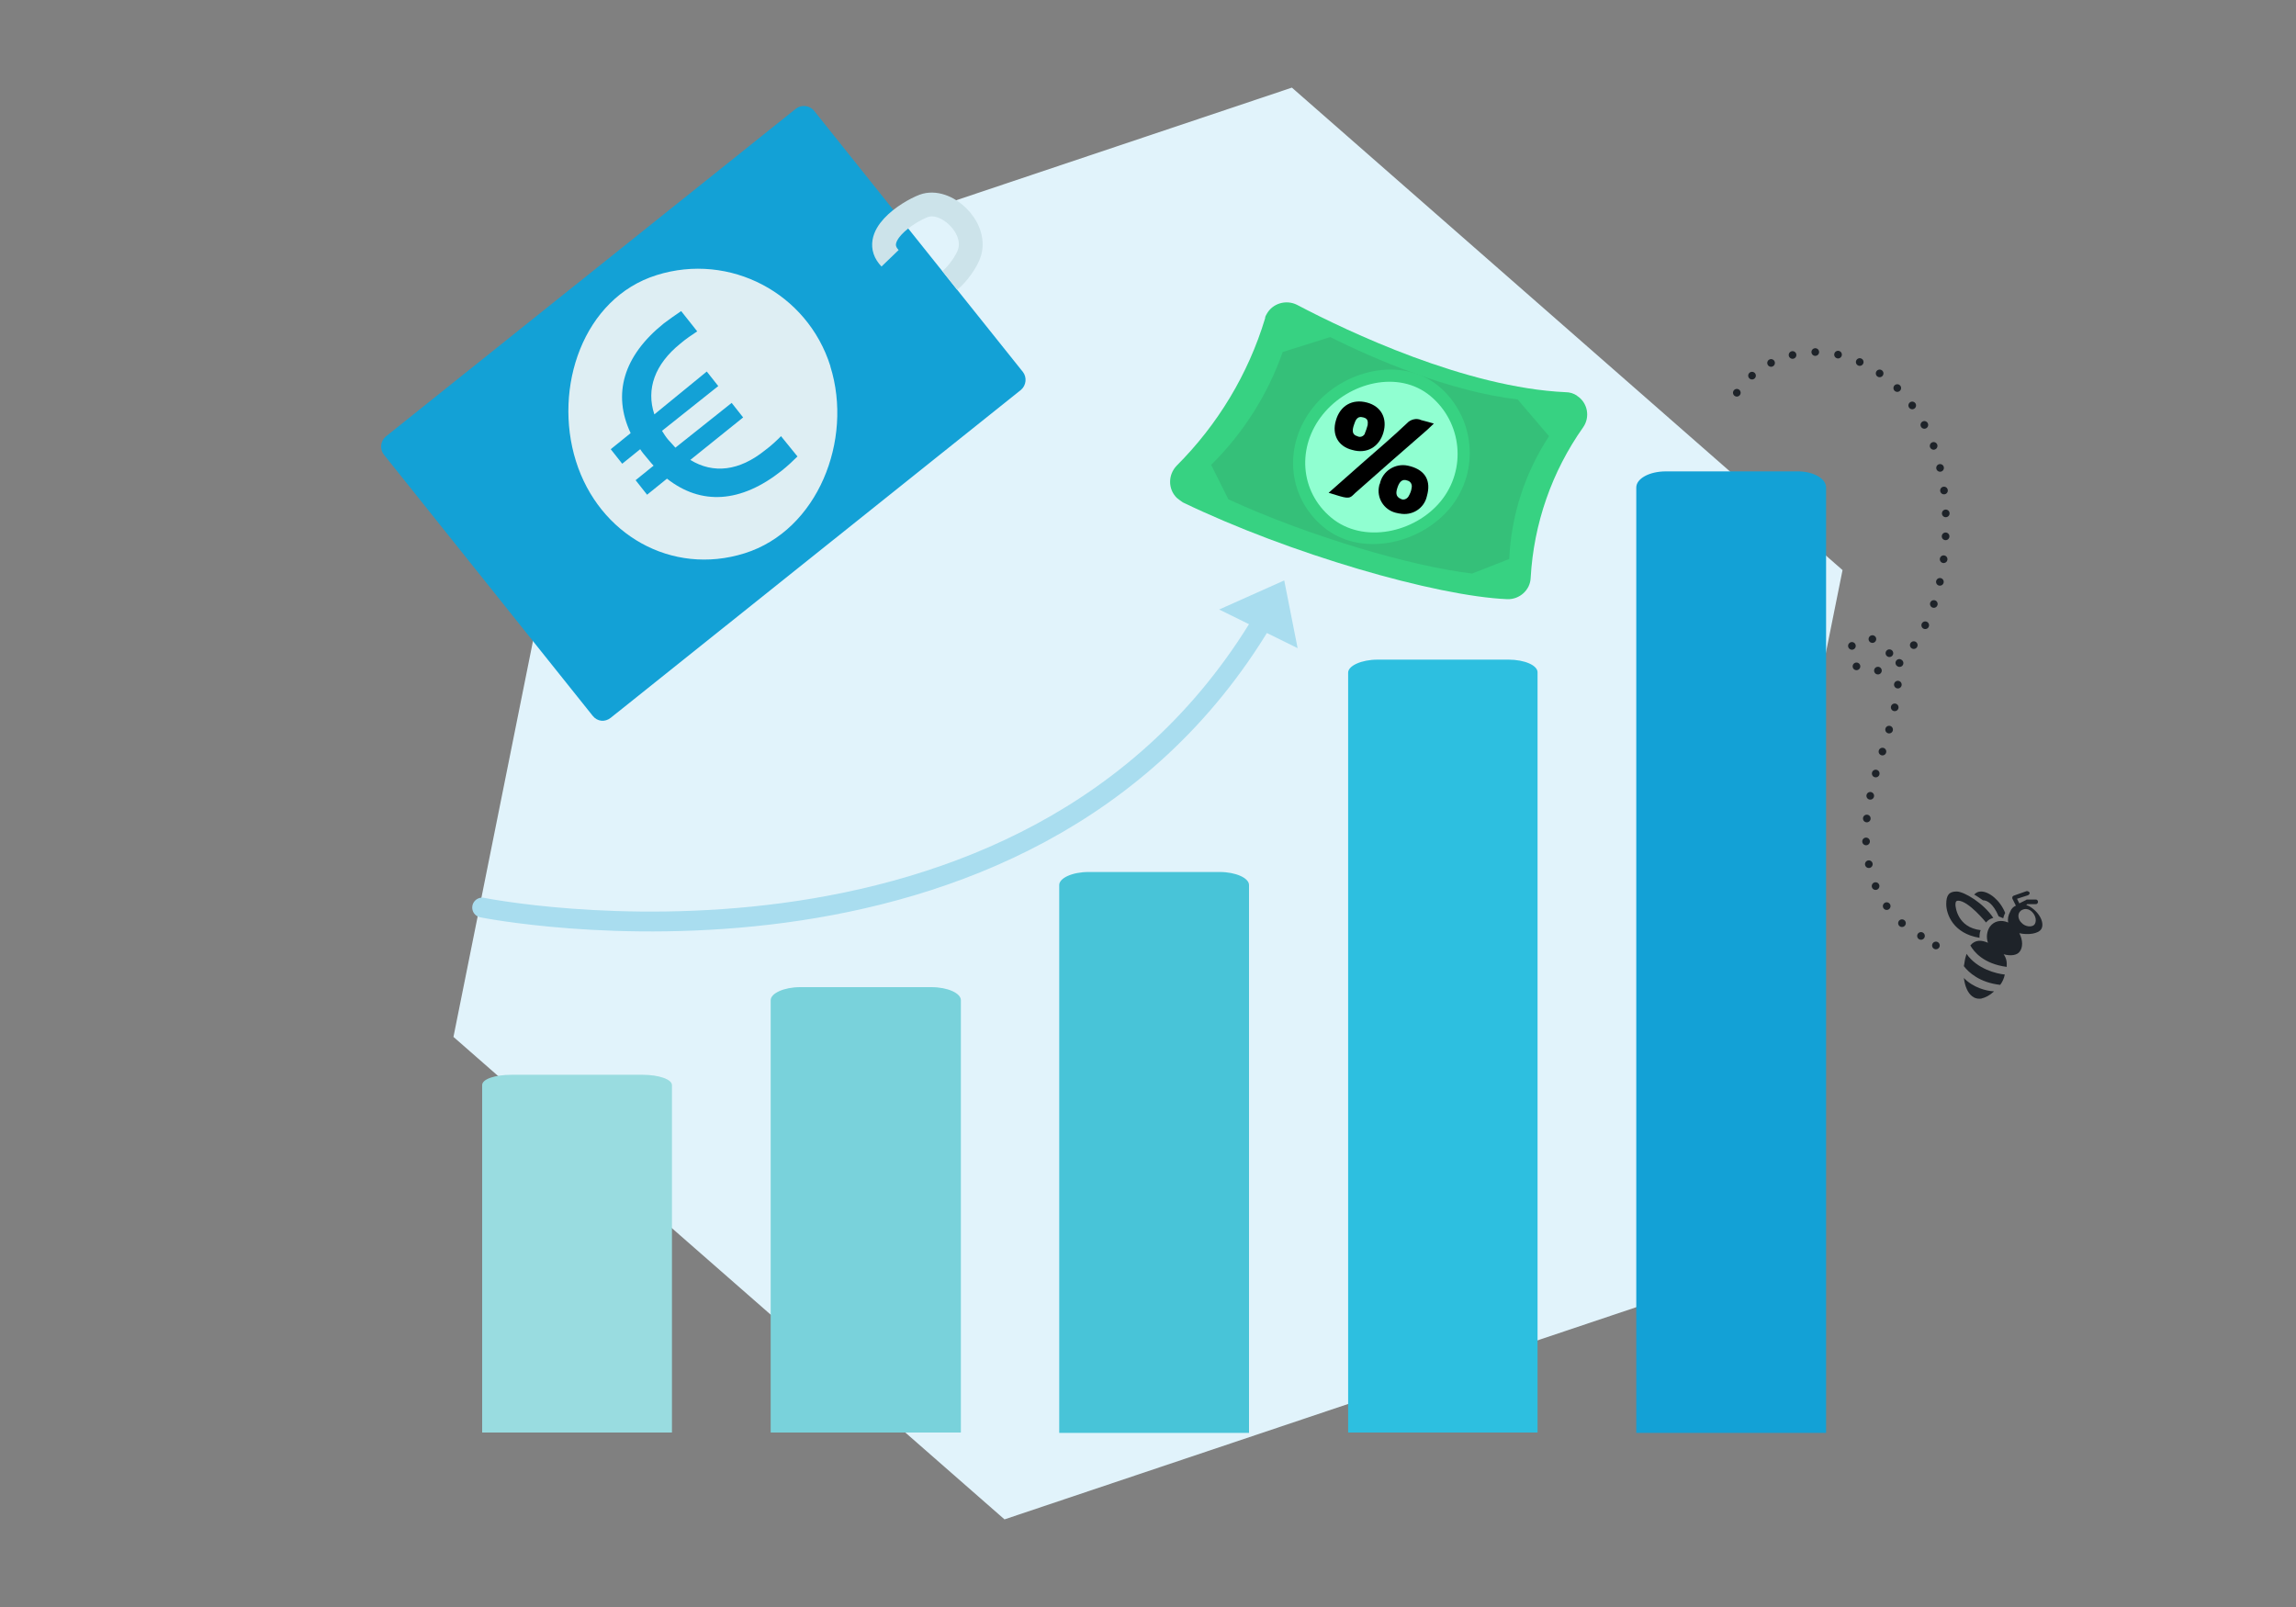 <?xml version="1.0" encoding="UTF-8"?>
<svg xmlns="http://www.w3.org/2000/svg" xmlns:xlink="http://www.w3.org/1999/xlink" version="1.1" x="0px" y="0px" width="600px" height="420px" viewBox="0 0 600 420" style="enable-background:new 0 0 600 420;" xml:space="preserve">
<rect x="0" y="0" width="600" height="420" fill="#808080" stroke="none"/>
<style type="text/css">
	.st0{fill:#E1F3FB;}
	.st1{fill:#1E2329;}
	.st2{fill:none;stroke:#1E2329;stroke-width:2;stroke-linecap:round;stroke-miterlimit:10;}
	.st3{fill:none;stroke:#1E2329;stroke-width:2;stroke-linecap:round;stroke-miterlimit:10;stroke-dasharray:0,6.007;}
	.st4{fill:#A9DDEF;}
	.st5{fill:#E7EBEC;}
	.st6{fill:#C6CCD1;}
	.st7{fill:#DBE0E2;}
	.st8{opacity:0.1;enable-background:new    ;}
	.st9{fill:#000001;}
	.st10{fill:#6BC6E2;}
	.st11{fill:#4EAEC8;}
	.st12{fill:#59BFE5;}
	.st13{fill:#13A0D5;}
	.st14{fill:#D2DFE4;}
	.st15{fill:#E2EBEF;}
	.st16{fill:#FFFFFF;}
	.st17{fill:#AFFFD6;}
	.st18{fill:#37D282;}
	.st19{fill:none;stroke:#13A1D6;stroke-width:4.522;stroke-linecap:round;stroke-miterlimit:10;stroke-dasharray:0,13.913;}
	.st20{fill:#13A1D6;}
	.st21{fill:#CCE3EA;}
	.st22{opacity:0.1;fill:#231F20;enable-background:new    ;}
	.st23{fill:#FFD941;}
	.st24{opacity:0.16;fill:#13A1D6;enable-background:new    ;}
	.st25{fill:none;stroke:#1E2329;stroke-width:2;stroke-linecap:round;stroke-miterlimit:10;stroke-dasharray:0,6.031;}
	.st26{opacity:0.1;fill:#485A6A;enable-background:new    ;}
	.st27{fill:none;stroke:#DCE1E3;stroke-width:2.762;stroke-linecap:round;stroke-linejoin:round;}
	.st28{fill:none;stroke:#DCE1E3;stroke-width:1.561;stroke-linecap:round;stroke-linejoin:round;}
	.st29{opacity:0.1;}
	.st30{fill:#485A6A;}
	.st31{fill:#DADFE1;}
	.st32{opacity:0.12;fill:#38839E;enable-background:new    ;}
	.st33{fill:#CFD1D2;}
	.st34{fill:none;stroke:#DCE1E3;stroke-width:2.522;stroke-linecap:round;stroke-linejoin:round;}
	.st35{fill:none;stroke:#1E2329;stroke-width:2;stroke-linecap:round;stroke-miterlimit:10;stroke-dasharray:0,6;}
	.st36{fill:none;stroke:#1E2329;stroke-width:2;stroke-linecap:round;stroke-miterlimit:10;stroke-dasharray:0,5.965;}
	.st37{fill:#DCECF1;}
	.st38{opacity:0.1;fill:#38819C;enable-background:new    ;}
	.st39{fill:#93A3A4;}
	.st40{fill:url(#SVGID_00000085246970308416642230000012304559866601177232_);}
	.st41{fill:#F1FAFD;}
	.st42{fill:#DCE1E3;}
	.st43{fill:url(#SVGID_00000181772216565715664900000017158257379791376802_);}
	.st44{opacity:0.5;fill:#DCE1E3;enable-background:new    ;}
	.st45{fill:#F55858;}
	.st46{fill:#E0E0E0;}
	.st47{fill:none;}
	.st48{fill:url(#SVGID_00000002373700236056148490000002067912727000268186_);}
	.st49{fill:url(#SVGID_00000176728503827284856520000005242162643486294424_);}
	.st50{fill:#444444;}
	.st51{opacity:0.1;fill:#1E2329;}
	.st52{fill:#FCFCFC;}
	.st53{opacity:0.5;fill:#6C63FF;enable-background:new    ;}
	.st54{opacity:0.5;fill:#13A1D6;enable-background:new    ;}
	.st55{opacity:0.5;fill:#69F0AE;enable-background:new    ;}
	.st56{opacity:0.3;fill:#13A1D6;enable-background:new    ;}
	.st57{fill:url(#SVGID_00000096028022571967531660000017319267918111933066_);}
	.st58{fill:#F5F6F7;}
	.st59{fill:url(#SVGID_00000161633512648960382420000017674266730001014446_);}
	.st60{fill:url(#SVGID_00000157282383472151126050000011288929979164239284_);}
	.st61{fill:url(#SVGID_00000093139568019406677610000002012583773538318747_);}
	.st62{fill:#59C0E6;}
	.st63{fill:#F9FAFB;}
	.st64{fill:#FFE373;}
	.st65{opacity:0.5;fill:#FFE373;enable-background:new    ;}
	.st66{opacity:0.3;fill:#FFE373;enable-background:new    ;}
	.st67{opacity:0.5;}
	.st68{fill:url(#SVGID_00000146487212111772250090000014953759735996669324_);}
	.st69{opacity:0.5;fill:#F55858;enable-background:new    ;}
	.st70{opacity:0.3;fill:#F55858;enable-background:new    ;}
	.st71{fill:url(#SVGID_00000123429498668787835390000012419893036691329710_);}
	.st72{opacity:0.5;fill:#37D282;enable-background:new    ;}
	.st73{opacity:0.3;fill:#37D282;enable-background:new    ;}
	.st74{fill:url(#SVGID_00000041280228354179153040000009456943939437950094_);}
	.st75{fill:#E6ECF8;}
	.st76{fill:none;stroke:#F5F6F7;stroke-width:1.086;stroke-miterlimit:10.01;}
	.st77{opacity:0.2;fill:#F5F5F5;enable-background:new    ;}
	.st78{fill:none;stroke:#13A1D6;stroke-width:1.086;stroke-miterlimit:10.01;}
	.st79{fill:#F9E491;}
	.st80{opacity:0.38;}
	.st81{fill:#8AFFC3;}
	.st82{fill:#22764B;}
	.st83{opacity:0.24;enable-background:new    ;}
	.st84{fill:none;stroke:#13A0D5;stroke-width:4;stroke-miterlimit:10;}
	.st85{fill:#DEEEF3;}
	.st86{fill:none;stroke:#CCE3EA;stroke-width:6.219;stroke-miterlimit:10;}
	.st87{fill:#48C4D8;}
	.st88{fill:#79D2DB;}
	.st89{fill:#99DCE0;}
	.st90{fill:#2DBFE0;}
	.st91{fill:#90FFD1;}
	.st92{fill:none;stroke:#A9DDEF;stroke-width:5.189;stroke-linecap:round;stroke-linejoin:round;stroke-miterlimit:10;}
	.st93{fill:#DBA767;}
	.st94{fill:#F4E9D4;}
	.st95{fill:#D69A58;}
	.st96{fill:#EFCD90;}
	.st97{fill:#E0B477;}
	.st98{fill:#00CD87;}
	.st99{fill:#00C080;}
	.st100{fill:#020202;}
	.st101{fill:#D4EFFC;}
	.st102{fill:url(#SVGID_00000154422276382498629790000002893967855543968435_);}
	.st103{fill:url(#SVGID_00000054984974707254354880000012086825497502122173_);}
	.st104{fill:url(#SVGID_00000088815030103393673680000005949495351752784831_);}
	.st105{enable-background:new    ;}
	.st106{fill:none;stroke:#485A6A;stroke-width:6.527;stroke-miterlimit:10;}
	.st107{fill:#43C7EF;}
	.st108{fill-rule:evenodd;clip-rule:evenodd;fill:#13A1D6;}
	.st109{fill-rule:evenodd;clip-rule:evenodd;fill:#F9E491;}
	.st110{fill-rule:evenodd;clip-rule:evenodd;fill:#E1F3FB;}
	
		.st111{opacity:0.2;clip-path:url(#SVGID_00000066479129621722829840000016043877081689892008_);fill-rule:evenodd;clip-rule:evenodd;fill:#FFFFFF;enable-background:new    ;}
	.st112{fill-rule:evenodd;clip-rule:evenodd;fill:#FFFFFF;}
	.st113{opacity:0.2;fill:#FFFFFF;enable-background:new    ;}
	.st114{clip-path:url(#Path_24749_00000100353430900685337560000001272557602903432630_);}
	.st115{opacity:0.38;clip-path:url(#Path_24749_00000100353430900685337560000001272557602903432630_);}
	.st116{fill-rule:evenodd;clip-rule:evenodd;fill:#F1FAFD;}
	.st117{fill-rule:evenodd;clip-rule:evenodd;fill:#DCE1E3;}
	.st118{fill:url(#SVGID_00000033349627331127259380000016558430794053385906_);}
	.st119{fill:none;stroke:#DCE1E3;stroke-width:0.681;}
	.st120{opacity:0.5;fill:#485A6A;enable-background:new    ;}
	.st121{opacity:0.85;fill:#485A6A;enable-background:new    ;}
	.st122{fill:none;stroke:#DADEE1;stroke-width:0.681;}
	.st123{opacity:0.34;}
	.st124{opacity:0.1;fill:#1E2329;enable-background:new    ;}
	.st125{clip-path:url(#SVGID_00000091011398510429904740000017870231271188919219_);}
	.st126{clip-path:url(#SVGID_00000020398480880126344500000011939219232851626415_);}
	.st127{clip-path:url(#SVGID_00000147200591387615473220000009693444190093099912_);}
	.st128{fill:#FFC847;}
	.st129{fill:url(#SVGID_00000144319005996110307840000010753579166956484764_);}
	.st130{fill:none;stroke:#DCE1E3;stroke-width:0.678;}
	.st131{fill:none;stroke:#DADEE1;stroke-width:0.678;}
	.st132{fill:url(#SVGID_00000062171554257850000260000006790268574044004026_);}
	.st133{fill:url(#SVGID_00000178187949913629892400000002056207889699145902_);}
	.st134{fill:url(#SVGID_00000140701328315369832200000001470718282104674699_);}
	.st135{opacity:0.8;}
	.st136{fill:url(#SVGID_00000105392546273712757880000015407531483532524937_);}
	.st137{fill:none;stroke:#DCE1E3;stroke-width:0.631;}
	.st138{opacity:0.15;fill:none;stroke:#485A6A;stroke-width:0.631;enable-background:new    ;}
	.st139{fill:#BFC5CB;}
	.st140{opacity:0.35;fill:#485A6A;enable-background:new    ;}
	.st141{opacity:0.35;clip-path:url(#SVGID_00000090269864077229273310000003181843093925422256_);}
	.st142{opacity:0.6;fill:#DCE1E3;enable-background:new    ;}
	.st143{fill:none;stroke:#DADEE1;stroke-width:0.631;}
	.st144{fill:none;stroke:#13A1D6;stroke-width:0.609;stroke-linecap:round;stroke-linejoin:round;}
	.st145{fill:none;stroke:#13A1D6;stroke-width:0.609;}
	.st146{fill:#E3E7EB;}
	.st147{fill:#8F9CA5;}
	.st148{fill:#54636E;}
	.st149{fill:#BAC5CC;}
	.st150{fill:#EEF0F2;}
	.st151{fill:#B1BAC1;}
	.st152{fill:#BBC4CB;}
	.st153{fill:#3B4954;}
	.st154{fill:#A4B0B8;}
	.st155{fill:#A6B1B8;}
	.st156{fill:#AAB6BE;}
	.st157{fill:#7C8992;}
	.st158{fill:#E8E8E8;}
	.st159{fill:#BCC3CB;}
	.st160{fill:#F6F7F8;}
	.st161{fill:#687782;}
	.st162{fill:#CED5DB;}
	.st163{fill:#B1BEC7;}
	.st164{fill:#798A97;}
	.st165{fill:#919FAA;}
	.st166{fill:#D4DCE2;}
	.st167{fill:#EAECEE;}
	.st168{fill:#BCC3C8;}
	.st169{clip-path:url(#SVGID_00000004546051835941020570000014239566770433104313_);}
	.st170{fill:#B7BFC4;}
	.st171{clip-path:url(#SVGID_00000111880094124142598440000018285870284274794428_);}
	.st172{fill:#C9D2D8;}
	.st173{fill:#A6B4BE;}
	.st174{fill:#141414;}
	.st175{fill:url(#SVGID_00000123402430735439865340000009269095427705822088_);}
	.st176{fill:url(#SVGID_00000026135123200548278810000003377393453416084624_);}
	.st177{fill:url(#SVGID_00000024687645723938921840000002951692127884329352_);}
	.st178{clip-path:url(#SVGID_00000178896092787531360630000001703839561329527230_);}
	.st179{fill:none;stroke:#DCE1E3;stroke-width:4.933;stroke-linecap:round;stroke-linejoin:round;}
	.st180{fill:#FEFFFF;}
	.st181{opacity:0.16;enable-background:new    ;}
	.st182{fill:#12A2D8;}
	.st183{fill:#B6E0F0;}
	.st184{clip-path:url(#SVGID_00000075135010662870559850000000226983968509128090_);}
	.st185{clip-path:url(#SVGID_00000124135859534286877890000016640153200098414269_);}
	.st186{opacity:0.1;fill:#13A1D6;}
	.st187{fill:url(#SVGID_00000091012202800100137080000000134161205855060905_);}
	.st188{fill:url(#SVGID_00000168087184855601585580000008318764699657549956_);}
	.st189{fill:url(#SVGID_00000041254958840614630890000005505849356814323876_);}
	.st190{fill:url(#SVGID_00000149345473668742889940000008118055115103510914_);}
	.st191{fill:url(#SVGID_00000106142306298392032730000002363885207904369284_);}
	.st192{fill:none;stroke:#13A1D6;stroke-width:15.161;stroke-linecap:round;stroke-miterlimit:10;stroke-dasharray:0,45.481;}
	.st193{clip-path:url(#SVGID_00000119077323435534451700000000873247231454696373_);}
	.st194{clip-path:url(#SVGID_00000041274737214909525990000002471440689610720147_);}
	
		.st195{opacity:0.2;clip-path:url(#SVGID_00000061446537202387148400000009378486568953726881_);fill-rule:evenodd;clip-rule:evenodd;fill:#FFFFFF;enable-background:new    ;}
	.st196{fill-rule:evenodd;clip-rule:evenodd;fill:#C7CDD2;}
	.st197{clip-path:url(#SVGID_00000116231470403115201430000002948807208831858098_);}
	.st198{clip-path:url(#SVGID_00000123421444035363936940000016586584593160925568_);}
	.st199{fill:#C7CDD2;}
	.st200{fill:url(#SVGID_00000080207733666904564930000009476868113431071372_);}
	.st201{fill:none;stroke:#485A6A;stroke-width:5.144;stroke-miterlimit:10;}
	.st202{fill:none;stroke:#C7CDD2;stroke-width:2.572;stroke-miterlimit:10;}
	.st203{fill:url(#SVGID_00000164514763807919475160000015758552946136598694_);}
	.st204{fill:url(#SVGID_00000061434418595067077760000005643789149327972528_);}
	.st205{fill:url(#SVGID_00000135685049593985281060000002427380772618257064_);}
	.st206{fill:url(#SVGID_00000162315130662528428820000012447818201701027243_);}
	.st207{fill:url(#SVGID_00000021100286537040472660000000634912253118280118_);}
	.st208{fill:url(#SVGID_00000029731443699397451650000006959856016953536683_);}
	.st209{fill:url(#SVGID_00000154428279437010530140000003315175663774441375_);}
	.st210{clip-path:url(#Path_24749_00000089563352735427679990000002513493641155115402_);}
	.st211{fill:url(#SVGID_00000127002663948106991570000013212148542937002937_);}
	.st212{fill:none;stroke:#DCE1E3;stroke-width:0.388;}
	.st213{opacity:0.15;fill:none;stroke:#485A6A;stroke-width:0.388;enable-background:new    ;}
	.st214{opacity:0.35;clip-path:url(#SVGID_00000062175139940313791340000001329612435226410634_);}
	.st215{fill:none;stroke:#DADEE1;stroke-width:0.388;}
	.st216{fill:none;stroke:#13A1D6;stroke-width:0.374;stroke-linecap:round;stroke-linejoin:round;}
	.st217{fill:none;stroke:#13A1D6;stroke-width:0.374;}
	.st218{clip-path:url(#SVGID_00000002345919814783202280000003875795211619298190_);}
	.st219{clip-path:url(#SVGID_00000176038745605049447270000014255772067021237649_);}
	.st220{fill:url(#SVGID_00000146487819675683485260000007075899140784049328_);}
	.st221{fill:url(#SVGID_00000162342018289947065340000010139356945240798622_);}
	.st222{fill:url(#SVGID_00000069363930252666852850000001698099840837001370_);}
	.st223{clip-path:url(#SVGID_00000171710972809553224370000008805101181381673615_);}
	.st224{display:none;}
	.st225{display:inline;fill:#1E2329;}
	.st226{display:inline;fill:#13A1D6;}
</style>
<g id="Layer_1">
	<path class="st0" d="M156.1,83.8l181.5-60.9L481.5,149l-37.7,187.2l-181.3,60.9L118.5,271C118.5,271,156.1,83.8,156.1,83.8z"></path>
	<g>
		<path class="st47" d="M0,0h600v420H0V0z"></path>
		<g>
			<g>
				<g>
					<path class="st20" d="M154.9,187.1l-54.6-68.3c-1.1-1.4-0.9-3.5,0.5-4.7l107.2-85.7c1.4-1.1,3.5-0.9,4.7,0.5l54.6,68.3       c1.1,1.4,0.9,3.5-0.5,4.7l-107.2,85.7C158.1,188.8,156.1,188.6,154.9,187.1z"></path>
					<path class="st85" d="M171.6,71.9c19.1-6,39.4,4.7,45.4,23.8c0,0,0,0.1,0,0.1c6,19.2-3.3,42.8-22.4,48.8       c-19.1,6-38.1-4.9-44.1-24.1S152.4,77.9,171.6,71.9z"></path>
					<path class="st86" d="M232.6,67.5c-5.4-5.6,4.4-12,8.8-13.7c5.7-2.1,13.9,5.4,12,12.1c-0.7,2.4-3.3,5.9-5.2,7.4"></path>
				</g>
				<path class="st20" d="M173.5,84.5c-10.6,8.5-13.5,18.5-8.7,28.7l-5.2,4.2l3,3.8l4.7-3.8c0.5,0.8,1.1,1.5,1.7,2.2      c0.6,0.7,1.2,1.5,1.8,2.1l-4.7,3.8l3,3.8l5.2-4.2c8.9,7,19.3,6.4,30-2.1c1.5-1.2,2.8-2.4,4.1-3.7l-4.3-5.3      c-1.3,1.3-2.7,2.6-4.2,3.7c-6.7,5.4-13.5,6.2-19.5,2.5l13.8-11.1l-3-3.8l-14.7,11.7c-0.6-0.7-1.3-1.4-1.9-2.1      c-0.6-0.7-1.1-1.5-1.6-2.3l14.7-11.7l-3-3.8L171,108.3c-2.2-6.6,0.1-13.1,6.8-18.5c1.4-1.2,2.9-2.2,4.4-3.2l-4.2-5.3      C176.5,82.3,175,83.4,173.5,84.5L173.5,84.5z"></path>
			</g>
			<g>
				<g>
					<path class="st87" d="M276.8,374.4V231.3c0-1.8,3.4-3.4,7.7-3.4h34.2c4.3,0,7.7,1.6,7.7,3.4v143.2h-49.6L276.8,374.4z"></path>
					<path class="st88" d="M201.4,374.4v-113c0-1.8,3.5-3.4,7.7-3.4h34.3c4.3,0,7.7,1.6,7.7,3.4v113H201.4z"></path>
					<path class="st89" d="M126,374.4v-90.8c0-1.6,3.4-2.7,7.7-2.7h34.2c4.3,0,7.7,1.2,7.7,2.7v90.8H126z"></path>
					<path class="st90" d="M401.8,175.8v198.6h-49.5V175.8c0-1.8,3.5-3.4,7.7-3.4h34.2C398.4,172.4,401.9,173.9,401.8,175.8       L401.8,175.8z"></path>
					<path class="st20" d="M477.2,127.4v247.1h-49.6V127.4c0-2.3,3.4-4.2,7.7-4.2h34.2C473.7,123.1,477.2,125,477.2,127.4       L477.2,127.4z"></path>
				</g>
				<g>
					<path class="st18" d="M409.1,102.5c-26-1.2-56.8-15.8-70.1-22.8c-2.9-1.5-6.5-0.4-8,2.4c-0.2,0.3-0.4,0.7-0.4,1.1       c-4.4,14.6-12.4,27.8-23.1,38.5c-2.3,2.4-2.3,6.1,0,8.4c0.5,0.4,1,0.8,1.6,1.2c27.8,13.4,66,24.5,84.8,25.3       c3.2,0.1,6-2.4,6.1-5.6c0.8-14.1,5.5-27.7,13.7-39.3c1.9-2.7,1.2-6.4-1.5-8.2c0,0-0.1,0-0.1-0.1       C411.2,102.8,410.2,102.5,409.1,102.5z"></path>
					<path class="st18" d="M394.4,146.1l-9.7,3.8c-16.1-1.9-42.8-9.8-63.7-19.4l-4.5-9c8.4-8.3,14.8-18.4,18.7-29.5l12.4-3.9       c11.5,5.7,31.1,14.2,49,16.3l8.2,9.6C398.5,123.6,394.9,134.7,394.4,146.1z"></path>
					<path class="st51" d="M394.4,146.1l-9.7,3.8c-16.1-1.9-42.8-9.8-63.7-19.4l-4.5-9c8.4-8.3,14.8-18.4,18.7-29.5l12.4-3.9       c11.5,5.7,31.1,14.2,49,16.3l8.2,9.6C398.5,123.6,394.9,134.7,394.4,146.1z"></path>
					<path class="st18" d="M375.8,100.8c9.6,7.9,11.1,22.2,3.2,31.9c-8,9.7-23.6,13-33.2,5c-9.6-8-10.4-21.6-2.6-31.3       S366.1,93,375.8,100.8z"></path>
					<path class="st91" d="M373.8,103.5c8.3,6.9,9.5,19.2,2.7,27.5c-6.8,8.3-20.3,11.2-28.6,4.3c-8.3-6.9-9-18.6-2.2-27       S365.5,96.6,373.8,103.5z"></path>
					<path d="M374.7,110.7c-0.8,0.7-1.2,1.2-1.8,1.7c-6.2,5.4-12.4,10.8-18.7,16.4c-1.2,1.1-1.3,1.7-4,0.9l-3-0.9l8.6-7.6       c4-3.5,8.1-7,11.9-10.6c0.9-1,2.5-1.4,3.7-0.8C372.5,110.1,373.4,110.3,374.7,110.7z"></path>
					<path d="M349.1,109.9c1.1-3.9,4.3-5.7,8.1-4.7s5.4,4.2,4.3,7.9c-1.1,3.7-4.3,5.6-8.1,4.5C349.7,116.7,348,113.6,349.1,109.9z        M356.7,113.2c0.3-0.7,0.5-1.4,0.7-2.1c0.1-0.9,0.1-1.7-1.1-2c-1.7-0.5-2.1,0.8-2.5,2s-0.6,2.5,0.9,2.9c0.7,0.4,1.6,0.1,2-0.7       C356.6,113.3,356.6,113.2,356.7,113.2C356.5,113.3,356.6,113.2,356.7,113.2z"></path>
					<path d="M372.9,129.6c-0.7,3.3-3.9,5.3-7.2,4.6c0,0-0.1,0-0.1,0c-0.3-0.1-0.6-0.1-0.9-0.2c-3.1-0.8-5-3.9-4.3-7       c0-0.2,0.1-0.4,0.2-0.6c0.7-3.3,4-5.4,7.3-4.7c0.3,0.1,0.5,0.1,0.8,0.2C372.5,123,374,125.7,372.9,129.6z M368.1,129.7       c0.4-0.7,0.7-1.4,0.8-2.2c0.2-0.9-0.3-1.7-1.1-1.9c-1.5-0.6-2.2,0.6-2.6,1.8s-0.6,2.4,0.9,3       C366.8,130.8,367.7,130.4,368.1,129.7C368.1,129.7,368.1,129.7,368.1,129.7L368.1,129.7z"></path>
				</g>
				<path class="st92" d="M126,237.2c0,0,142.1,28.7,204-75"></path>
				<polygon class="st4" points="335.6,151.7 318.6,159.3 339.1,169.4     "></polygon>
			</g>
		</g>
	</g>
	<g id="XMLID_00000061466080358649236280000010577218913042294430_">
		<path class="st1" d="M529.7,232.9c-0.1,0-0.1,0-0.1,0l0,0l-3.4,1.2c-0.1,0.1-0.3,0.2-0.3,0.3s-0.1,0.3,0,0.5l0.9,1.8    c-0.7,0.3-1.2,0.8-1.5,1.6c-0.5,0.9-0.7,1.9-0.5,2.8c-1.9-0.8-3.7-0.4-4.8,1.1c-0.8,1.2-1,2.8-0.5,4.2c-1.6-0.7-3.3-0.9-4.6,0.7    c0.9,1.6,3.4,4.8,9.5,5.6c0.1-1.3-0.1-2.3-0.8-3.3c1.8,0.5,3.5,0.3,4.2-0.7c0.8-1,0.9-2.9-0.1-4.8c2.2,0.5,5.1,0.2,5.8-1.2    c0.8-1.6-0.6-4.4-3.3-5.9c-0.3-0.1-0.5-0.2-0.7-0.3l0.3-0.2h2.2c0.2,0,0.4-0.1,0.5-0.3c0.1-0.2,0.1-0.4,0-0.6    c-0.1-0.2-0.3-0.3-0.5-0.3h-2.3c0,0-0.1,0-0.1,0s-0.1,0.1-0.1,0.1l-1.8,0.9l-0.6-1.2l2.8-0.9c0.3-0.1,0.5-0.3,0.5-0.7    C530.3,233.1,530,232.9,529.7,232.9L529.7,232.9z M511.3,233c-2,0-2.7,1-2.7,3.3c0,2.6,1.8,7.7,8.7,8.8c0,0-0.1-1.1,0.3-2    c-6.1-0.7-6.6-6.1-6.6-6.7c0-0.8,0.3-1,0.7-1c2.7,0,7.3,5.7,7.3,5.7c0.8-1,1.9-1.2,1.9-1.2C518.4,236.1,513.3,233,511.3,233    L511.3,233z M517.7,233c-0.7,0-1.2,0.2-1.8,0.8c0.6,0.3,2,1.3,2.3,1.5c1,0,2.6,0.7,4.1,4.2c0,0,0.8,0.3,1.2,0.5    c0.1-0.6,0.5-1.4,0.5-1.4C522.7,235.3,519.8,233,517.7,233L517.7,233z M529,237.6c0.7-0.1,1.4,0.1,2,0.7c1.2,1.2,1.2,2.7,0.6,3.4    c-0.7,0.7-2.4,0.5-3.3-0.5c-0.9-0.8-1.2-2.3-0.3-3.1C528.3,237.8,528.7,237.7,529,237.6L529,237.6z M513.9,249.3    c-0.1,0.3-0.1,0.5-0.2,0.7c-0.3,0.9-0.3,1.7-0.5,2.5c1.2,1.6,4.1,4.3,9.5,4.9c0.6-0.8,1-1.7,1.2-2.7    C521.8,254.5,516.7,253.3,513.9,249.3L513.9,249.3z M513.2,255.6c0.3,2.2,1,3.9,2.2,4.8c1,0.8,2.2,0.6,2.2,0.6h0.1    c1.2-0.3,2.2-0.8,3.4-1.9C519,259,515.6,258.1,513.2,255.6L513.2,255.6z"></path>
	</g>
	<path class="st35" d="M505.9,247.1c0.6,0.1,0.9-0.8,0.3-1c-7.8-1.8-13.8-8.3-16.5-15.6c-3.5-9.3-2.1-19.5,0.6-28.8   c1.4-4.7,3-9.3,4.2-14.1c1.1-4.3,1.9-8.9,1.3-13.4c0-0.1,0-0.3-0.1-0.4c0.9-0.7,1.6-1.5,2.3-2.4c5.7-6.8,8.6-15.5,9.8-24.2   c1.2-9,1-18.5-1.4-27.3c-2.3-8.1-6.7-15.6-13.3-20.9c-6-4.8-13.8-7.8-21.6-6.8c-7.2,0.9-14.1,4.8-18,11c-0.9,1.5-1.7,3.1-2.2,4.8    M496.4,173.3c-1.6,0.9-6.9,2.7-8.8,2.2c-1.7-0.5-3.4-1.8-4-3.5c-0.5-1.5-0.1-3.2,1.3-4.2c1.2-0.9,2.9-1.1,4.3-0.8   c3.2,0.6,4.9,3.5,5.5,6.5C494.2,173.9,496.9,173,496.4,173.3z"></path>
	<g>
		<g>
			<defs>
				<polygon id="SVGID_00000073711096980355784220000014305928334863739581_" points="559,666 559,1715.9 -626,1715.9 -626,1716       -1840,1716 -1840,666     "></polygon>
			</defs>
			<clipPath id="SVGID_00000108300304362016828150000013504047474523809693_">
				<use xlink:href="#SVGID_00000073711096980355784220000014305928334863739581_" style="overflow:visible;"></use>
			</clipPath>
			<g style="clip-path:url(#SVGID_00000108300304362016828150000013504047474523809693_);">
				<g>
					<path id="hexa_00000129898512719874959450000011758014247592565676_" class="st0" d="M-91.5,450.8l293.8-98.7l233.1,204.2       l-61,303.2L80.7,958.2L-152.4,754L-91.5,450.8z"></path>
				</g>
			</g>
		</g>
	</g>
	<g>
		<g>
			<defs>
				<polygon id="SVGID_00000081650052247895286380000005547323289284199341_" points="3409.4,666 3409.4,1715.9 2224.4,1715.9       2224.4,1716 1010.4,1716 1010.4,666     "></polygon>
			</defs>
			<clipPath id="SVGID_00000133502639078359977000000008414014991456353712_">
				<use xlink:href="#SVGID_00000081650052247895286380000005547323289284199341_" style="overflow:visible;"></use>
			</clipPath>
			<g style="clip-path:url(#SVGID_00000133502639078359977000000008414014991456353712_);">
			</g>
		</g>
	</g>
</g>
<g id="Layer_2" class="st224">
	<path class="st225" d="M0.2,0v420H600V0H0.2z M501,397.1H99.3V22.9H501V397.1z"></path>
</g>
<g id="blue_rec" class="st224">
</g>
</svg>

